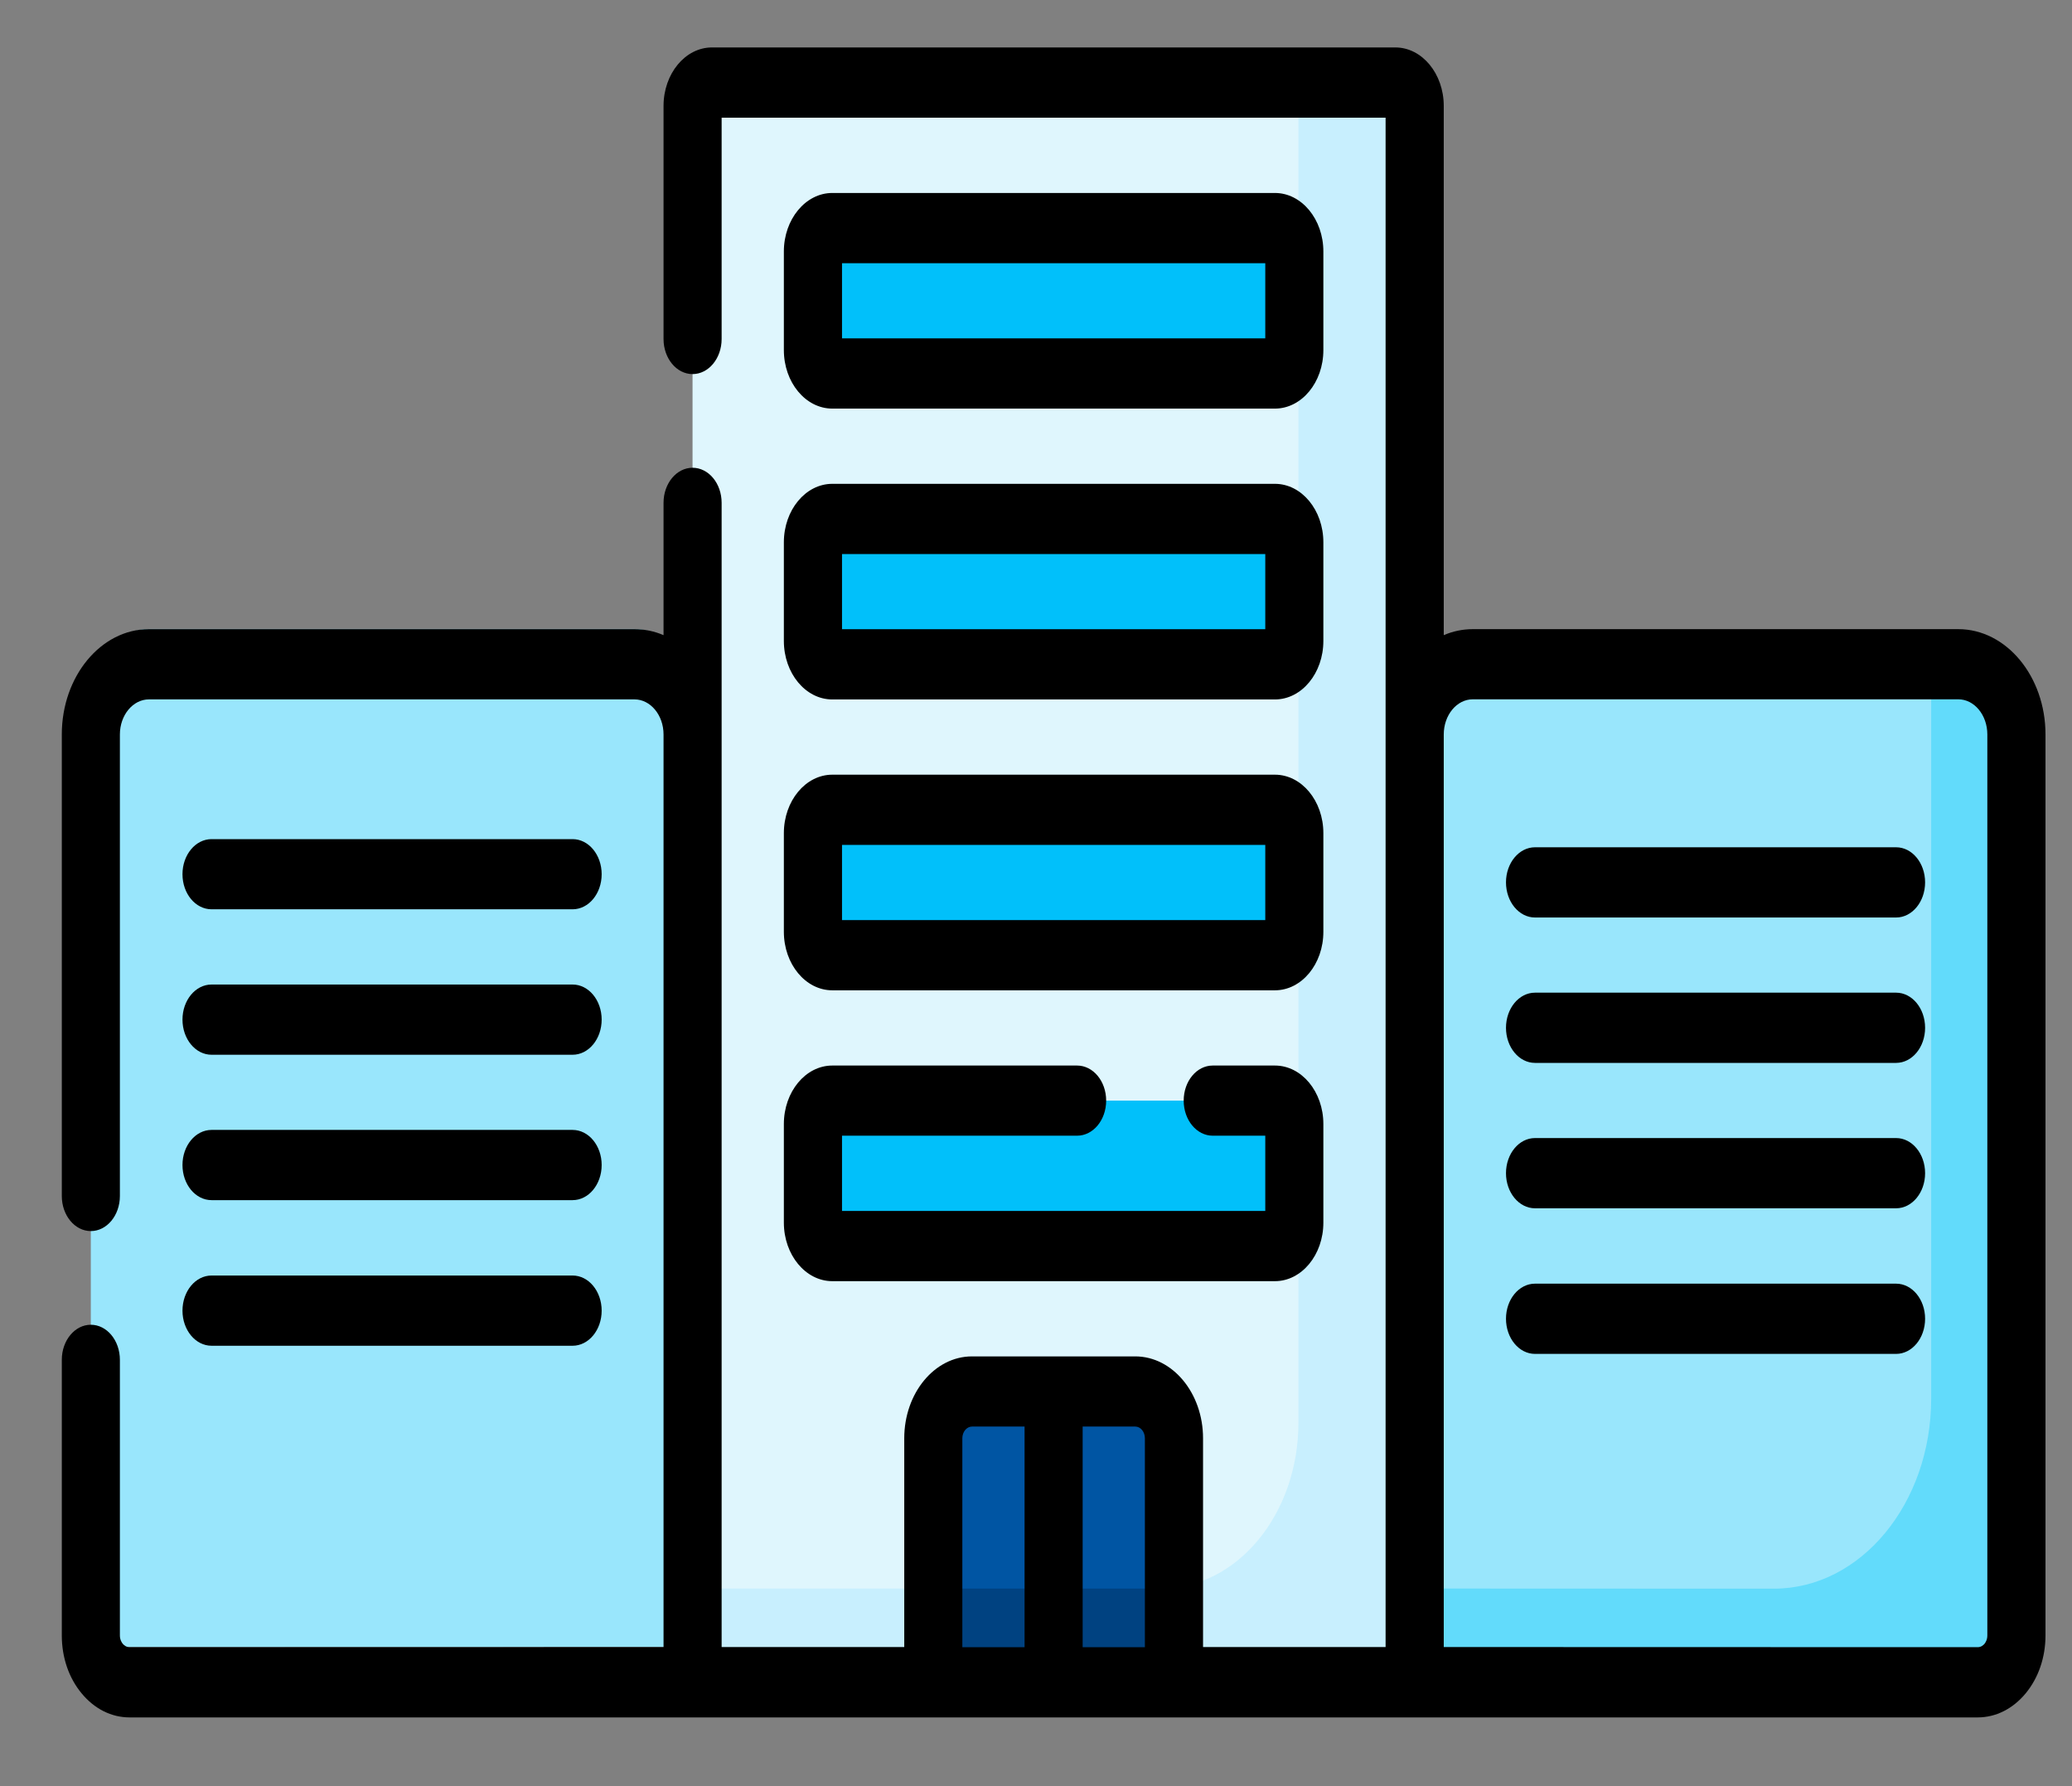 <svg width="29" height="25" viewBox="0 0 29 25" fill="none" xmlns="http://www.w3.org/2000/svg">
<rect x="0" y="0" width="29" height="25" fill="#808080" stroke="none"/>
<path d="M19.8 23.545L27.68 23.547C27.979 23.547 28.222 23.253 28.222 22.891V10.28C28.222 9.737 27.858 9.297 27.409 9.297H20.613C20.164 9.297 19.8 9.737 19.8 10.28L18.958 19.474L19.8 23.545Z" fill="#99E6FC"/>
<path d="M9.693 23.052L1.814 23.054C1.514 23.054 1.271 22.761 1.271 22.399V9.787C1.271 9.244 1.635 8.804 2.085 8.804H8.88C9.329 8.804 9.693 9.244 9.693 9.787L10.535 18.981L9.693 23.052Z" fill="#99E6FC"/>
<path d="M27.409 9.297H27.029V19.576C27.029 21.045 26.043 22.236 24.828 22.236L19.529 22.234L19.8 23.545L27.68 23.546C27.979 23.547 28.222 23.253 28.222 22.891V10.28C28.222 9.737 27.858 9.297 27.409 9.297Z" fill="#62DBFB"/>
<path d="M19.8 23.545H16.431L14.747 22.529L13.062 23.545H9.693V1.483C9.693 1.302 9.815 1.155 9.964 1.155H19.529C19.678 1.155 19.8 1.302 19.8 1.483V23.545Z" fill="#DFF6FD"/>
<path d="M19.529 1.155H18.173V19.913C18.173 21.195 17.313 22.234 16.252 22.234H9.693V23.545H13.062L14.747 22.529L16.431 23.545H19.8V1.483C19.8 1.302 19.678 1.155 19.529 1.155Z" fill="#C8EFFE"/>
<path d="M17.844 5.228H11.649C11.499 5.228 11.378 5.082 11.378 4.901V3.521C11.378 3.34 11.499 3.193 11.649 3.193H17.844C17.994 3.193 18.116 3.34 18.116 3.521V4.901C18.116 5.082 17.994 5.228 17.844 5.228Z" fill="#01C0FA"/>
<path d="M17.844 9.299H11.649C11.499 9.299 11.378 9.152 11.378 8.971V7.591C11.378 7.41 11.499 7.264 11.649 7.264H17.844C17.994 7.264 18.116 7.41 18.116 7.591V8.971C18.116 9.152 17.994 9.299 17.844 9.299Z" fill="#01C0FA"/>
<path d="M17.844 13.37H11.649C11.499 13.37 11.378 13.223 11.378 13.042V11.662C11.378 11.481 11.499 11.335 11.649 11.335H17.844C17.994 11.335 18.116 11.481 18.116 11.662V13.042C18.116 13.223 17.994 13.37 17.844 13.37Z" fill="#01C0FA"/>
<path d="M17.844 17.441H11.649C11.499 17.441 11.378 17.294 11.378 17.113V15.733C11.378 15.552 11.499 15.405 11.649 15.405H17.844C17.994 15.405 18.116 15.552 18.116 15.733V17.113C18.116 17.294 17.994 17.441 17.844 17.441Z" fill="#01C0FA"/>
<path d="M16.431 23.546H13.062V20.131C13.062 19.769 13.305 19.476 13.604 19.476H15.889C16.188 19.476 16.431 19.769 16.431 20.131V23.546Z" fill="#0055A3"/>
<path d="M16.252 22.235H13.062V23.545L13.065 23.547H16.429L16.431 23.545V22.225C16.372 22.231 16.312 22.235 16.252 22.235Z" fill="#004281"/>
<path d="M27.409 8.806H20.613C20.471 8.806 20.334 8.835 20.207 8.89V1.483C20.207 1.031 19.903 0.664 19.529 0.664H9.965C9.591 0.664 9.287 1.031 9.287 1.483V4.745C9.287 5.016 9.469 5.236 9.693 5.236C9.918 5.236 10.1 5.016 10.1 4.745V1.647H19.393V23.053H16.838V20.131C16.838 19.499 16.412 18.985 15.889 18.985H13.604C13.081 18.985 12.656 19.499 12.656 20.131V23.053H10.1V7.038C10.1 6.766 9.918 6.547 9.693 6.547C9.469 6.547 9.287 6.766 9.287 7.038V8.89C9.159 8.835 9.023 8.806 8.88 8.806H2.085C1.412 8.806 0.865 9.467 0.865 10.28V16.74C0.865 17.011 1.047 17.231 1.271 17.231C1.496 17.231 1.678 17.011 1.678 16.74V10.28C1.678 10.009 1.861 9.789 2.085 9.789H8.88C9.104 9.789 9.287 10.009 9.287 10.28V23.054L1.814 23.055C1.765 23.055 1.733 23.025 1.718 23.007C1.703 22.989 1.678 22.95 1.678 22.891V19.033C1.678 18.762 1.496 18.542 1.271 18.542C1.047 18.542 0.865 18.762 0.865 19.033V22.891C0.865 23.198 0.963 23.486 1.143 23.702C1.322 23.919 1.56 24.038 1.814 24.038H27.68C27.933 24.038 28.171 23.919 28.351 23.702C28.53 23.486 28.629 23.198 28.629 22.891V10.28C28.629 9.467 28.081 8.806 27.409 8.806ZM16.024 20.131V23.055H15.153V19.967H15.889C15.964 19.967 16.024 20.041 16.024 20.131ZM13.469 20.131C13.469 20.041 13.53 19.967 13.605 19.967H14.34V23.055H13.469V20.131ZM27.815 22.891C27.815 22.95 27.79 22.989 27.776 23.007C27.761 23.025 27.729 23.055 27.68 23.055C27.602 23.055 27.676 23.055 20.207 23.053V10.28C20.207 10.009 20.389 9.788 20.613 9.788H27.409C27.633 9.788 27.815 10.009 27.815 10.28V22.891Z" fill="black"/>
<path d="M26.538 11.859H21.484C21.26 11.859 21.078 12.079 21.078 12.35C21.078 12.622 21.26 12.842 21.484 12.842H26.538C26.762 12.842 26.944 12.622 26.944 12.35C26.944 12.079 26.762 11.859 26.538 11.859Z" fill="black"/>
<path d="M8.014 11.745H2.961C2.736 11.745 2.554 11.965 2.554 12.236C2.554 12.508 2.736 12.727 2.961 12.727H8.014C8.239 12.727 8.421 12.508 8.421 12.236C8.421 11.965 8.239 11.745 8.014 11.745Z" fill="black"/>
<path d="M26.538 13.894H21.484C21.26 13.894 21.078 14.114 21.078 14.386C21.078 14.657 21.26 14.877 21.484 14.877H26.538C26.762 14.877 26.944 14.657 26.944 14.386C26.944 14.114 26.762 13.894 26.538 13.894Z" fill="black"/>
<path d="M8.014 13.78H2.961C2.736 13.78 2.554 14 2.554 14.271C2.554 14.543 2.736 14.763 2.961 14.763H8.014C8.239 14.763 8.421 14.543 8.421 14.271C8.421 14 8.239 13.78 8.014 13.78Z" fill="black"/>
<path d="M26.538 15.929H21.484C21.26 15.929 21.078 16.149 21.078 16.421C21.078 16.692 21.26 16.912 21.484 16.912H26.538C26.762 16.912 26.944 16.692 26.944 16.421C26.944 16.149 26.762 15.929 26.538 15.929Z" fill="black"/>
<path d="M8.014 15.815H2.961C2.736 15.815 2.554 16.035 2.554 16.306C2.554 16.578 2.736 16.798 2.961 16.798H8.014C8.239 16.798 8.421 16.578 8.421 16.306C8.421 16.035 8.239 15.815 8.014 15.815Z" fill="black"/>
<path d="M26.538 17.967H21.484C21.26 17.967 21.078 18.187 21.078 18.458C21.078 18.73 21.26 18.95 21.484 18.95H26.538C26.762 18.95 26.944 18.73 26.944 18.458C26.944 18.187 26.762 17.967 26.538 17.967Z" fill="black"/>
<path d="M8.014 17.853H2.961C2.736 17.853 2.554 18.073 2.554 18.345C2.554 18.616 2.736 18.836 2.961 18.836H8.014C8.239 18.836 8.421 18.616 8.421 18.345C8.421 18.073 8.239 17.853 8.014 17.853Z" fill="black"/>
<path d="M11.649 5.719H17.844C18.218 5.719 18.522 5.352 18.522 4.9V3.52C18.522 3.069 18.218 2.701 17.844 2.701H11.649C11.275 2.701 10.971 3.069 10.971 3.52V4.9C10.971 5.352 11.275 5.719 11.649 5.719ZM11.785 3.684H17.709V4.736H11.785V3.684Z" fill="black"/>
<path d="M10.971 8.971C10.971 9.423 11.275 9.79 11.649 9.79H17.844C18.218 9.79 18.522 9.423 18.522 8.971V7.591C18.522 7.139 18.218 6.772 17.844 6.772H11.649C11.275 6.772 10.971 7.139 10.971 7.591V8.971ZM11.785 7.755H17.709V8.807H11.785V7.755Z" fill="black"/>
<path d="M10.971 13.042C10.971 13.494 11.275 13.861 11.649 13.861H17.844C18.218 13.861 18.522 13.494 18.522 13.042V11.662C18.522 11.21 18.218 10.843 17.844 10.843H11.649C11.275 10.843 10.971 11.21 10.971 11.662V13.042ZM11.785 11.826H17.709V12.878H11.785V11.826Z" fill="black"/>
<path d="M10.971 17.113C10.971 17.564 11.275 17.932 11.649 17.932H17.844C18.218 17.932 18.522 17.564 18.522 17.113V15.733C18.522 15.281 18.218 14.914 17.844 14.914H16.973C16.749 14.914 16.567 15.133 16.567 15.405C16.567 15.677 16.749 15.896 16.973 15.896H17.709V16.949H11.785V15.896H15.075C15.3 15.896 15.482 15.677 15.482 15.405C15.482 15.133 15.3 14.914 15.075 14.914H11.649C11.275 14.914 10.971 15.281 10.971 15.733V17.113Z" fill="black"/>
</svg>
